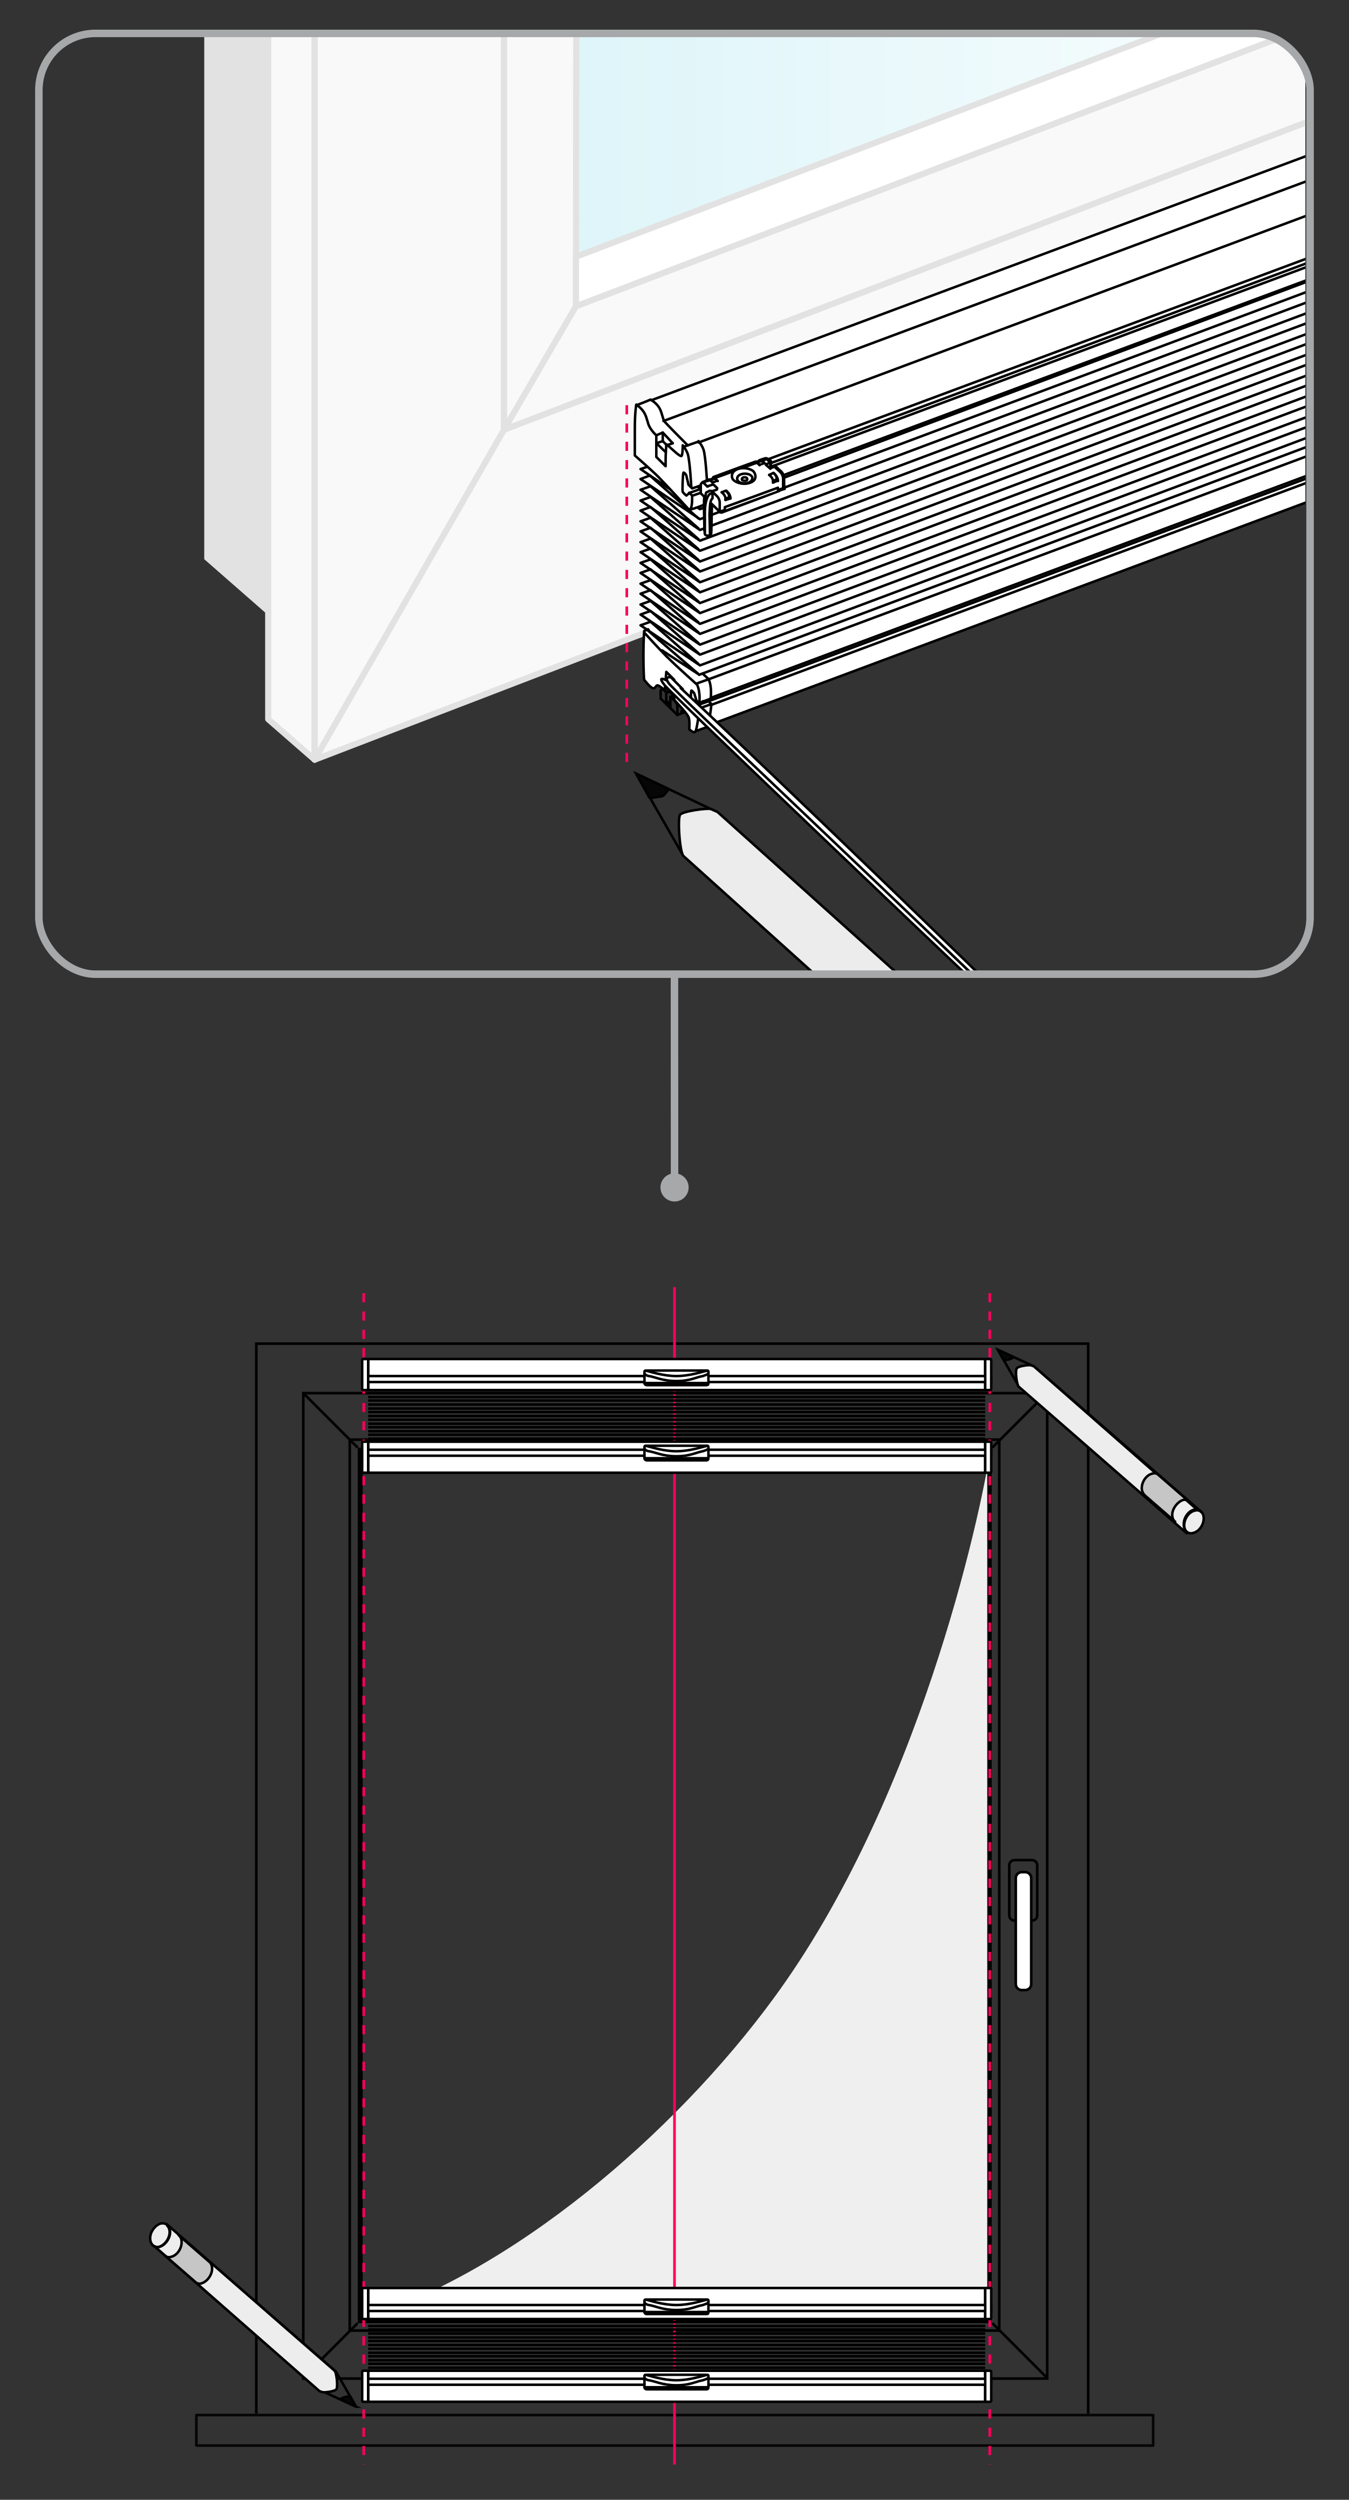 <?xml version="1.0" encoding="UTF-8"?>
<svg id="Ebene_1" xmlns="http://www.w3.org/2000/svg" version="1.1" xmlns:xlink="http://www.w3.org/1999/xlink" viewBox="0 0 270 500">
  <rect x="0" y="0" width="270" height="500" fill="#333333" stroke="none"/>
  <!-- Generator: Adobe Illustrator 29.3.1, SVG Export Plug-In . SVG Version: 2.1.0 Build 151)  -->
  <defs>
    <style>
      .st0 {
        fill: #ececec;
      }

      .st0, .st1, .st2, .st3, .st4, .st5, .st6, .st7, .st8, .st9, .st10, .st11 {
        stroke: #000;
        stroke-width: .5px;
      }

      .st0, .st1, .st4, .st12, .st5, .st6, .st7, .st13, .st14, .st15, .st10, .st11 {
        stroke-linejoin: round;
      }

      .st0, .st1, .st4, .st12, .st5, .st7, .st13, .st14, .st15, .st10, .st11 {
        stroke-linecap: round;
      }

      .st1 {
        fill: #f2f2f2;
      }

      .st2, .st16, .st17, .st3, .st18, .st8, .st9, .st19 {
        stroke-miterlimit: 10;
      }

      .st2, .st16, .st20, .st18, .st6, .st13, .st14, .st19, .st10 {
        fill: none;
      }

      .st21 {
        clip-path: url(#clippath-6);
      }

      .st22 {
        clip-path: url(#clippath-7);
      }

      .st16 {
        stroke: #020203;
      }

      .st16, .st18, .st13, .st19 {
        stroke-width: .53px;
      }

      .st23 {
        clip-path: url(#clippath-4);
      }

      .st17 {
        stroke: #070707;
        stroke-width: .3px;
      }

      .st17, .st24 {
        fill: #020203;
      }

      .st25 {
        clip-path: url(#clippath-9);
      }

      .st3 {
        fill: #060606;
      }

      .st26, .st4, .st12, .st9 {
        fill: #fff;
      }

      .st12, .st15 {
        stroke: #e2e2e2;
        stroke-width: 1.22px;
      }

      .st18 {
        stroke-dasharray: 1.83 1.83 1.83;
      }

      .st18, .st19 {
        stroke: #ff005c;
      }

      .st5 {
        fill: #c6c6c6;
      }

      .st27 {
        fill: #e2e2e2;
      }

      .st7 {
        fill: #ededed;
      }

      .st28 {
        clip-path: url(#clippath-1);
      }

      .st13 {
        stroke: #060607;
      }

      .st29 {
        clip-path: url(#clippath-5);
      }

      .st30 {
        clip-path: url(#clippath-8);
      }

      .st8 {
        fill: #060707;
      }

      .st31 {
        fill: #a6a8a9;
      }

      .st32 {
        clip-path: url(#clippath-3);
      }

      .st14 {
        stroke: #a6a8a9;
        stroke-width: 1.5px;
      }

      .st15 {
        fill: #f9f9f9;
      }

      .st33 {
        fill: #efefef;
      }

      .st34 {
        display: none;
      }

      .st35 {
        fill: url(#Unbenannter_Verlauf);
      }

      .st36 {
        clip-path: url(#clippath-2);
      }

      .st37 {
        clip-path: url(#clippath);
      }
    </style>
    <clipPath id="clippath">
      <rect class="st20" x="7.79" y="6.69" width="254.43" height="188.17" rx="11.34" ry="11.34" transform="translate(270 201.54) rotate(-180)"/>
    </clipPath>
    <clipPath id="clippath-1">
      <rect class="st20" x="39.52" y="-12.05" width="221.74" height="208.93"/>
    </clipPath>
    <clipPath id="clippath-2">
      <rect class="st20" x="40.88" y="-46.25" width="234" height="200.1"/>
    </clipPath>
    <linearGradient id="Unbenannter_Verlauf" data-name="Unbenannter Verlauf" x1="-22.28" y1="820.81" x2="154.72" y2="820.81" gradientTransform="translate(270 825.31) rotate(-180)" gradientUnits="userSpaceOnUse">
      <stop offset="0" stop-color="#fff"/>
      <stop offset="1" stop-color="#def5f9"/>
    </linearGradient>
    <clipPath id="clippath-3">
      <rect class="st20" x="40.88" y="-46.25" width="234" height="200.1"/>
    </clipPath>
    <clipPath id="clippath-4">
      <rect class="st20" x="40.88" y="-46.25" width="234" height="200.1"/>
    </clipPath>
    <clipPath id="clippath-5">
      <rect class="st20" x="40.88" y="-46.25" width="234" height="200.1"/>
    </clipPath>
    <clipPath id="clippath-6">
      <rect class="st20" x="40.88" y="-46.25" width="234" height="200.1"/>
    </clipPath>
    <clipPath id="clippath-7">
      <rect class="st20" x="40.88" y="-46.25" width="234" height="200.1"/>
    </clipPath>
    <clipPath id="clippath-8">
      <rect class="st20" x="40.88" y="-46.25" width="234" height="200.1"/>
    </clipPath>
    <clipPath id="clippath-9">
      <rect class="st20" x="32.93" y="34.25" width="234" height="200.1"/>
    </clipPath>
  </defs>
  <g id="Ebene_10">
    <g>
      <rect class="st13" x="39.3" y="483.05" width="191.5" height="6.1"/>
      <rect class="st16" x="60.7" y="278.65" width="148.9" height="197.1"/>
      <polyline class="st16" points="51.3 482.75 51.3 268.75 217.8 268.75 217.8 482.75"/>
      <rect class="st16" x="70" y="287.95" width="130" height="178.2"/>
      <line class="st16" x1="71.6" y1="289.55" x2="60.7" y2="278.65"/>
      <line class="st16" x1="198.6" y1="289.55" x2="209.5" y2="278.65"/>
      <line class="st16" x1="60.7" y1="475.55" x2="71.6" y2="464.65"/>
      <line class="st16" x1="209.5" y1="475.55" x2="198.6" y2="464.65"/>
      <g>
        <path class="st16" d="M207.6,383.05c0,.7-.5,1.1-1.1,1.1h-3.4c-.7,0-1.1-.5-1.1-1.1v-9.9c0-.7.5-1.1,1.1-1.1h3.4c.7,0,1.1.5,1.1,1.1v9.9Z"/>
        <g>
          <path class="st26" d="M206.4,396.85c0,.7-.6,1.2-1.2,1.2h-.7c-.7,0-1.2-.6-1.2-1.2v-21.2c0-.7.6-1.2,1.2-1.2h.7c.7,0,1.2.6,1.2,1.2v21.2Z"/>
          <path class="st16" d="M206.4,396.85c0,.7-.6,1.2-1.2,1.2h-.7c-.7,0-1.2-.6-1.2-1.2v-21.2c0-.7.6-1.2,1.2-1.2h.7c.7,0,1.2.6,1.2,1.2v21.2Z"/>
        </g>
      </g>
      <path class="st33" d="M154.8,399.75c-19.8,27-52.5,55.1-83.2,64.3v.7h126.9v-175.2h-.2c-2.1,14.1-14.6,70.9-43.5,110.2Z"/>
      <path class="st24" d="M197.6,290.45v173.3h-125v-173.3h125M198.6,289.55h-127v175.2h126.9v-175.2h.1Z"/>
    </g>
    <g class="st34">
      <g>
        <path d="M189.6,292.25l-.2,1.2h.7v-.1h-.6l.2-1h-.1v-.1h0ZM190.9,292.25l-.4.6-.2-.6h-.2l.3.7-.1.5h.1l.1-.5.5-.7h-.1ZM192.7,292.25l-.2,1.2h.8v-.1h-.6l.1-.4h.5v-.1h-.5l.1-.4h.6v-.1h-.8v-.1h0ZM193.6,292.25l-.2,1.2h.7v-.1h-.6l.2-1h-.1v-.1h0Z"/>
        <path d="M191.2,291.75l-.3,2.1h1.4l.3-2.1h-1.4ZM192.2,292.65h-.1c0-.2-.1-.3-.3-.4-.2,0-.3.1-.4.3,0,.1.1.3.2.3v-.2h0v-.1h.1c.2,0,.4.3.4.5s-.3.4-.5.4-.4-.3-.4-.5h.1c0,.2.1.3.3.4.2,0,.3-.1.4-.3,0-.1-.1-.3-.2-.3v.2h0v.1h-.1c-.2,0-.4-.3-.4-.5s.3-.4.5-.4c.3.1.5.3.4.5Z"/>
        <path d="M194.2,292.35h0q.07,0,0,0t0,0c.1,0,0,0,0,0h0ZM194.3,292.45h0s0-.1,0,0v-.1h-.2v.2h.2v-.1h0ZM194.3,292.45q0,.07,0,0h-.2v-.2h.2v.2h0M194.3,292.25h-.2v.2h.2s.1,0,0-.2c.1.1,0,.1,0,0"/>
      </g>
      <g>
        <rect class="st9" x="73.4" y="321.05" width="123.5" height="6.2"/>
        <rect class="st9" x="72.2" y="322.65" width="125.9" height="1.2"/>
        <path class="st9" d="M72.4,321.05h.8c.1,0,.2.1.2.2v5.8c0,.1-.1.2-.2.2h-.8c-.1,0-.2-.1-.2-.2v-5.8c0-.1.1-.2.2-.2Z"/>
        <path class="st9" d="M197.1,321.05h.8c.1,0,.2.1.2.2v5.8c0,.1-.1.2-.2.2h-.8c-.1,0-.2-.1-.2-.2v-5.8c0-.1.1-.2.2-.2Z"/>
      </g>
      <g>
        <rect class="st9" x="73.4" y="290.15" width="123.5" height="6.2"/>
        <rect class="st9" x="72.2" y="293.55" width="125.9" height="1.2"/>
        <path class="st9" d="M72.4,296.35h.8c.1,0,.2-.1.2-.2v-5.8c0-.1-.1-.2-.2-.2h-.8c-.1,0-.2.1-.2.2v5.8c0,.1.1.2.2.2Z"/>
        <path class="st9" d="M197.1,296.35h.8c.1,0,.2-.1.2-.2v-5.8c0-.1-.1-.2-.2-.2h-.8c-.1,0-.2.1-.2.2v5.8c0,.1.1.2.2.2Z"/>
      </g>
      <g>
        <line class="st2" x1="73.4" y1="296.95" x2="196.9" y2="296.95"/>
        <line class="st2" x1="73.4" y1="297.75" x2="196.9" y2="297.75"/>
        <line class="st2" x1="73.4" y1="298.45" x2="196.9" y2="298.45"/>
        <line class="st2" x1="73.4" y1="299.25" x2="196.9" y2="299.25"/>
        <line class="st2" x1="73.4" y1="299.95" x2="196.9" y2="299.95"/>
        <line class="st2" x1="73.4" y1="300.75" x2="196.9" y2="300.75"/>
        <line class="st2" x1="73.4" y1="301.55" x2="196.9" y2="301.55"/>
        <line class="st2" x1="73.4" y1="302.25" x2="196.9" y2="302.25"/>
        <line class="st2" x1="73.4" y1="303.05" x2="196.9" y2="303.05"/>
        <line class="st2" x1="73.4" y1="303.75" x2="196.9" y2="303.75"/>
        <line class="st2" x1="73.4" y1="304.55" x2="196.9" y2="304.55"/>
        <line class="st2" x1="73.4" y1="305.25" x2="196.9" y2="305.25"/>
        <line class="st2" x1="73.4" y1="306.05" x2="196.9" y2="306.05"/>
        <line class="st2" x1="73.4" y1="306.85" x2="196.9" y2="306.85"/>
        <line class="st2" x1="73.4" y1="307.55" x2="196.9" y2="307.55"/>
        <line class="st2" x1="73.4" y1="308.35" x2="196.9" y2="308.35"/>
        <line class="st2" x1="73.4" y1="309.05" x2="196.9" y2="309.05"/>
        <line class="st2" x1="73.4" y1="309.85" x2="196.9" y2="309.85"/>
        <line class="st2" x1="73.4" y1="310.55" x2="196.9" y2="310.55"/>
        <line class="st2" x1="73.4" y1="311.35" x2="196.9" y2="311.35"/>
        <line class="st2" x1="73.4" y1="312.15" x2="196.9" y2="312.15"/>
        <line class="st2" x1="73.4" y1="312.85" x2="196.9" y2="312.85"/>
        <line class="st2" x1="73.4" y1="313.65" x2="196.9" y2="313.65"/>
        <line class="st2" x1="73.4" y1="314.35" x2="196.9" y2="314.35"/>
        <line class="st2" x1="73.4" y1="315.15" x2="196.9" y2="315.15"/>
        <line class="st2" x1="73.4" y1="315.85" x2="196.9" y2="315.85"/>
        <line class="st2" x1="73.4" y1="316.65" x2="196.9" y2="316.65"/>
        <line class="st2" x1="73.4" y1="317.45" x2="196.9" y2="317.45"/>
        <line class="st2" x1="73.4" y1="318.15" x2="196.9" y2="318.15"/>
        <line class="st2" x1="73.4" y1="318.95" x2="196.9" y2="318.95"/>
        <line class="st2" x1="73.4" y1="319.65" x2="196.9" y2="319.65"/>
        <line class="st2" x1="73.4" y1="320.45" x2="196.9" y2="320.45"/>
      </g>
      <g>
        <path class="st9" d="M141,295.35h-11.8c-.3,0-.5-.2-.5-.5v-1.9c0-.3.2-.5.5-.5h11.8c.3,0,.5.2.5.5v1.9c0,.3-.2.5-.5.5Z"/>
        <g>
          <path class="st9" d="M141.5,292.95c0,.3-.9.5-1.1.6-1.3.2-2.5,1-5.3,1s-4.2-.8-5.5-1c-.3,0-.9-.3-.9-.6v-.3c0-.1.1-.2.2-.2.9.2,3.5,1.1,6.2,1.1s5.3-.9,6.2-1.1c.1,0,.2.1.2.2v.3h0Z"/>
          <path class="st9" d="M141.2,295.35h-12.1c-.2,0-.4-.2-.4-.4h12.8c0,.2-.1.4-.3.4Z"/>
        </g>
      </g>
      <g>
        <path class="st9" d="M141,324.75h-11.8c-.3,0-.5-.2-.5-.5v-1.9c0-.3.2-.5.5-.5h11.8c.3,0,.5.2.5.5v1.9c0,.2-.2.5-.5.5Z"/>
        <g>
          <path class="st9" d="M141.5,322.35c0,.3-.9.5-1.1.6-1.3.2-2.5,1-5.3,1s-4.2-.8-5.5-1c-.3,0-.9-.3-.9-.6v-.3c0-.1.1-.2.2-.2.9.2,3.5,1.1,6.2,1.1s5.3-.9,6.2-1.1c.1,0,.2.1.2.2v.3h0Z"/>
          <path class="st9" d="M141.2,324.75h-12.1c-.2,0-.4-.2-.4-.4h12.8c0,.2-.1.4-.3.4Z"/>
        </g>
      </g>
    </g>
    <line class="st18" x1="198.1" y1="258.65" x2="198.1" y2="492.95"/>
    <line class="st18" x1="72.8" y1="258.65" x2="72.8" y2="492.95"/>
    <line class="st19" x1="135" y1="257.45" x2="135" y2="492.95"/>
  </g>
  <g>
    <g class="st34">
      <polygon class="st17" points="201.4 456.85 198.7 455.25 201.4 453.75 201.4 456.85"/>
    </g>
    <g class="st34">
      <polygon class="st17" points="437 456.85 439.7 455.25 437 453.75 437 456.85"/>
    </g>
  </g>
  <g>
    <polyline class="st6" points="237.62 306.48 203.72 276.98 199.72 269.98 206.92 273.28 240.42 302.38"/>
    <path class="st7" d="M206.92,273.28l-.6-.2h0c-.3-.1-2.4.1-2.8.6-.4.6,0,3.4.4,3.7h0l33.6,29.3,2.8-4.1-33.4-29.3h0Z"/>
    <path class="st7" d="M240.92,303.68c0,1.3-.9,2.6-2,2.9-1.1.4-2-.4-2-1.7s.9-2.6,2-2.9,2,.5,2,1.7Z"/>
    <path class="st2" d="M237.62,306.48c-.4-.3-.6-.8-.6-1.4,0-1.3.9-2.6,2-2.9.6-.2,1.2-.1,1.5.4"/>
    <path class="st5" d="M229.12,299.08c-.3-.3-.6-.8-.6-1.4,0-1.3.9-2.6,2-2.9.6-.2,1-.1,1.3.2l6.1,5.3c-.4-.3-.8-.4-1.3-.2-1,.4-2,1.7-2,2.9,0,.6.2,1.1.6,1.4l-6.1-5.3Z"/>
    <path class="st8" d="M200.92,272.08s.6-.1,1.1-.2c.1,0,.9-.4.9-.4l-3.2-1.5,1.2,2.1Z"/>
  </g>
  <g>
    <polyline class="st6" points="30.55 448.97 64.05 478.07 71.25 481.37 67.25 474.37 33.35 444.87"/>
    <path class="st7" d="M30.55,448.97l2.8-4.1,33.6,29.3h0c.4.3.7,3.1.4,3.7-.4.5-2.5.7-2.8.6h0l-.6-.2-33.4-29.3Z"/>
    <path class="st7" d="M32.05,449.37c1.1-.4,2-1.7,2-2.9,0-1.3-.9-2-2-1.7-1.1.4-2,1.7-2,2.9,0,1.3.9,2,2,1.7Z"/>
    <path class="st2" d="M30.45,448.97c.4.4.9.6,1.5.4,1.1-.4,2-1.7,2-2.9,0-.6-.2-1.1-.6-1.4"/>
    <path class="st5" d="M35.75,447.07c.4.3.6.8.6,1.4,0,1.3-.9,2.6-2,2.9-.6.2-1,.1-1.3-.2l6.1,5.3c.3.3.8.4,1.3.2,1.1-.4,2-1.7,2-2.9,0-.6-.2-1.1-.6-1.4l-6.1-5.3Z"/>
    <path class="st8" d="M71.25,481.37l-3.2-1.5s.8-.4.9-.4c.6-.1,1.1-.2,1.1-.2,0,0,1.2,2.1,1.2,2.1Z"/>
  </g>
  <g>
    <path d="M189.89,459.74l-.2,1.2h.7v-.1h-.6l.2-1h-.1v-.1h0ZM191.19,459.74l-.4.6-.2-.6h-.2l.3.7-.1.5h.1l.1-.5.5-.7h-.1ZM192.99,459.74l-.2,1.2h.8v-.1h-.6l.1-.4h.5v-.1h-.5l.1-.4h.6v-.1h-.8v-.1h0ZM193.89,459.74l-.2,1.2h.7v-.1h-.6l.2-1h-.1v-.1h0Z"/>
    <path d="M191.49,459.34l-.3,2.1h1.4l.3-2.1h-1.4ZM192.49,460.14h-.1c0-.2-.1-.3-.3-.4-.2,0-.3.1-.4.3,0,.1.1.3.2.3v-.2h0v-.1h.1c.2,0,.4.3.4.5s-.3.4-.5.4-.4-.3-.4-.5h.1c0,.2.1.3.3.4.2,0,.3-.1.4-.3,0-.1-.1-.3-.2-.3v.2h0v.1h-.1c-.2,0-.4-.3-.4-.5s.3-.4.5-.4c.3.1.5.3.4.5Z"/>
    <path d="M194.49,459.84h0q.07,0,0,0t0,0c.1.1,0,.1,0,0h0ZM194.59,459.94h0v-.1h-.2v.2h.2v-.1h0ZM194.59,459.94q0,.07,0,0h-.2v-.2h.2v.2h0M194.59,459.84q0-.07,0,0h-.2v.2h.2c0-.1.1-.1,0-.2.1,0,0,0,0,0"/>
    <g>
      <rect class="st9" x="73.69" y="474.19" width="123.5" height="6.2"/>
      <rect class="st9" x="72.49" y="475.79" width="125.9" height="1.2"/>
      <path class="st9" d="M72.69,474.19h.8c.1,0,.2.1.2.2v5.8c0,.1-.1.2-.2.2h-.8c-.1,0-.2-.1-.2-.2v-5.8c0-.1.1-.2.2-.2Z"/>
      <path class="st9" d="M197.39,474.19h.8c.1,0,.2.1.2.2v5.8c0,.1-.1.2-.2.2h-.8c-.1,0-.2-.1-.2-.2v-5.8c0-.1.1-.2.2-.2Z"/>
    </g>
    <rect class="st9" x="73.69" y="457.64" width="123.5" height="6.2"/>
    <rect class="st9" x="72.49" y="461.04" width="125.9" height="1.2"/>
    <path class="st9" d="M72.69,463.84h.8c.1,0,.2-.1.2-.2v-5.8c0-.1-.1-.2-.2-.2h-.8c-.1,0-.2.1-.2.2v5.8c0,.1.1.2.2.2Z"/>
    <path class="st9" d="M197.39,463.84h.8c.1,0,.2-.1.2-.2v-5.8c0-.1-.1-.2-.2-.2h-.8c-.1,0-.2.1-.2.2v5.8c0,.1.1.2.2.2Z"/>
    <line class="st2" x1="73.69" y1="464.44" x2="197.19" y2="464.44"/>
    <line class="st2" x1="73.69" y1="465.24" x2="197.19" y2="465.24"/>
    <line class="st2" x1="73.69" y1="465.94" x2="197.19" y2="465.94"/>
    <line class="st2" x1="73.69" y1="466.74" x2="197.19" y2="466.74"/>
    <line class="st2" x1="73.69" y1="467.54" x2="197.19" y2="467.54"/>
    <line class="st2" x1="73.69" y1="468.24" x2="197.19" y2="468.24"/>
    <line class="st2" x1="73.69" y1="469.04" x2="197.19" y2="469.04"/>
    <line class="st2" x1="73.69" y1="469.79" x2="197.19" y2="469.79"/>
    <line class="st2" x1="73.69" y1="470.59" x2="197.19" y2="470.59"/>
    <line class="st2" x1="73.69" y1="471.29" x2="197.19" y2="471.29"/>
    <line class="st2" x1="73.69" y1="472.09" x2="197.19" y2="472.09"/>
    <line class="st2" x1="73.69" y1="472.79" x2="197.19" y2="472.79"/>
    <line class="st2" x1="73.69" y1="473.59" x2="197.19" y2="473.59"/>
    <path class="st9" d="M141.29,462.84h-11.8c-.3,0-.5-.2-.5-.5v-1.9c0-.3.2-.5.5-.5h11.8c.3,0,.5.2.5.5v1.9c0,.3-.2.5-.5.5Z"/>
    <g>
      <path class="st9" d="M141.79,460.44c0,.3-.9.5-1.1.6-1.3.2-2.5,1-5.3,1s-4.2-.8-5.5-1c-.3,0-.9-.3-.9-.6v-.3c0-.1.1-.2.2-.2.9.2,3.5,1.1,6.2,1.1s5.3-.9,6.2-1.1c.1,0,.2.1.2.2v.3h0Z"/>
      <path class="st9" d="M141.49,462.84h-12.1c-.2,0-.4-.2-.4-.4h12.8c0,.3-.1.4-.3.4Z"/>
    </g>
    <g>
      <path class="st9" d="M141.29,477.89h-11.8c-.3,0-.5-.2-.5-.5v-1.9c0-.3.2-.5.5-.5h11.8c.3,0,.5.2.5.5v1.9c0,.3-.2.5-.5.5Z"/>
      <g>
        <path class="st9" d="M141.79,475.49c0,.3-.9.5-1.1.6-1.3.2-2.5,1-5.3,1s-4.2-.8-5.5-1c-.3,0-.9-.3-.9-.6v-.3c0-.1.1-.2.2-.2.9.2,3.5,1.1,6.2,1.1s5.3-.9,6.2-1.1c.1,0,.2.1.2.2v.3h0Z"/>
        <path class="st9" d="M141.49,477.89h-12.1c-.2,0-.4-.2-.4-.4h12.8c0,.2-.1.4-.3.4Z"/>
      </g>
    </g>
  </g>
  <g>
    <path d="M189.89,273.93l-.2,1.2h.7v-.1h-.6l.2-1h-.1v-.1h0ZM191.19,273.93l-.4.6-.2-.6h-.2l.3.7-.1.5h.1l.1-.5.5-.7h-.1ZM192.99,273.93l-.2,1.2h.8v-.1h-.6l.1-.4h.5v-.1h-.5l.1-.4h.6v-.1h-.8v-.1h0ZM193.89,273.93l-.2,1.2h.7v-.1h-.6l.2-1h-.1v-.1h0Z"/>
    <path d="M191.49,273.53l-.3,2.1h1.4l.3-2.1h-1.4ZM192.49,274.33h-.1c0-.2-.1-.3-.3-.4-.2,0-.3.1-.4.3,0,.1.1.3.2.3v-.2h0v-.1h.1c.2,0,.4.3.4.5s-.3.4-.5.4-.4-.3-.4-.5h.1c0,.2.1.3.3.4.2,0,.3-.1.4-.3,0-.1-.1-.3-.2-.3v.2h0v.1h-.1c-.2,0-.4-.3-.4-.5s.3-.4.5-.4c.3.1.5.3.4.5Z"/>
    <path d="M194.49,274.03h0q.07,0,0,0t0,0c.1.1,0,.1,0,0h0ZM194.59,274.13h0v-.1h-.2v.2h.2v-.1h0ZM194.59,274.13q0,.07,0,0h-.2v-.2h.2v.2h0M194.59,274.03q0-.07,0,0h-.2v.2h.2c0-.1.1-.1,0-.2.1,0,0,0,0,0"/>
    <g>
      <rect class="st9" x="73.69" y="288.37" width="123.5" height="6.2"/>
      <rect class="st9" x="72.49" y="289.97" width="125.9" height="1.2"/>
      <path class="st9" d="M72.69,288.37h.8c.1,0,.2.1.2.2v5.8c0,.1-.1.2-.2.2h-.8c-.1,0-.2-.1-.2-.2v-5.8c0-.1.1-.2.2-.2Z"/>
      <path class="st9" d="M197.39,288.37h.8c.1,0,.2.1.2.2v5.8c0,.1-.1.2-.2.2h-.8c-.1,0-.2-.1-.2-.2v-5.8c0-.1.1-.2.2-.2Z"/>
    </g>
    <rect class="st9" x="73.69" y="271.83" width="123.5" height="6.2"/>
    <rect class="st9" x="72.49" y="275.23" width="125.9" height="1.2"/>
    <path class="st9" d="M72.69,278.03h.8c.1,0,.2-.1.2-.2v-5.8c0-.1-.1-.2-.2-.2h-.8c-.1,0-.2.1-.2.2v5.8c0,.1.1.2.2.2Z"/>
    <path class="st9" d="M197.39,278.03h.8c.1,0,.2-.1.2-.2v-5.8c0-.1-.1-.2-.2-.2h-.8c-.1,0-.2.1-.2.2v5.8c0,.1.1.2.2.2Z"/>
    <line class="st2" x1="73.69" y1="278.63" x2="197.19" y2="278.63"/>
    <line class="st2" x1="73.69" y1="279.43" x2="197.19" y2="279.43"/>
    <line class="st2" x1="73.69" y1="280.13" x2="197.19" y2="280.13"/>
    <line class="st2" x1="73.69" y1="280.93" x2="197.19" y2="280.93"/>
    <line class="st2" x1="73.69" y1="281.73" x2="197.19" y2="281.73"/>
    <line class="st2" x1="73.69" y1="282.43" x2="197.19" y2="282.43"/>
    <line class="st2" x1="73.69" y1="283.23" x2="197.19" y2="283.23"/>
    <line class="st2" x1="73.69" y1="283.97" x2="197.19" y2="283.97"/>
    <line class="st2" x1="73.69" y1="284.77" x2="197.19" y2="284.77"/>
    <line class="st2" x1="73.69" y1="285.47" x2="197.19" y2="285.47"/>
    <line class="st2" x1="73.69" y1="286.27" x2="197.19" y2="286.27"/>
    <line class="st2" x1="73.69" y1="286.97" x2="197.19" y2="286.97"/>
    <line class="st2" x1="73.69" y1="287.77" x2="197.19" y2="287.77"/>
    <path class="st9" d="M141.29,277.03h-11.8c-.3,0-.5-.2-.5-.5v-1.9c0-.3.2-.5.5-.5h11.8c.3,0,.5.2.5.5v1.9c0,.3-.2.5-.5.5Z"/>
    <g>
      <path class="st9" d="M141.79,274.63c0,.3-.9.5-1.1.6-1.3.2-2.5,1-5.3,1s-4.2-.8-5.5-1c-.3,0-.9-.3-.9-.6v-.3c0-.1.1-.2.2-.2.9.2,3.5,1.1,6.2,1.1s5.3-.9,6.2-1.1c.1,0,.2.1.2.2v.3h0Z"/>
      <path class="st9" d="M141.49,277.03h-12.1c-.2,0-.4-.2-.4-.4h12.8c0,.3-.1.4-.3.4Z"/>
    </g>
    <g>
      <path class="st9" d="M141.29,292.07h-11.8c-.3,0-.5-.2-.5-.5v-1.9c0-.3.2-.5.5-.5h11.8c.3,0,.5.2.5.5v1.9c0,.3-.2.5-.5.5Z"/>
      <g>
        <path class="st9" d="M141.79,289.67c0,.3-.9.5-1.1.6-1.3.2-2.5,1-5.3,1s-4.2-.8-5.5-1c-.3,0-.9-.3-.9-.6v-.3c0-.1.1-.2.2-.2.9.2,3.5,1.1,6.2,1.1s5.3-.9,6.2-1.1c.1,0,.2.1.2.2v.3h0Z"/>
        <path class="st9" d="M141.49,292.07h-12.1c-.2,0-.4-.2-.4-.4h12.8c0,.2-.1.4-.3.4Z"/>
      </g>
    </g>
  </g>
  <g>
    <g class="st37">
      <g class="st28">
        <g>
          <g>
            <g>
              <g class="st36">
                <polygon class="st35" points="292.28 -6.25 115.28 61.25 115.38 -52.25 292.28 -52.25 292.28 -6.25"/>
              </g>
              <g class="st32">
                <polygon class="st15" points="292.28 63.85 62.98 151.95 62.98 -52.15 100.88 -52.25 100.88 85.95 292.28 12.65 292.28 63.85"/>
              </g>
              <g class="st23">
                <polygon class="st15" points="53.68 143.85 62.98 151.95 62.98 -52.35 53.68 -52.35 53.68 143.85"/>
              </g>
              <g class="st29">
                <polygon class="st27" points="40.88 -52.35 40.88 111.85 53.68 123.05 53.68 -52.35 40.88 -52.35"/>
              </g>
              <g class="st21">
                <polygon class="st15" points="100.88 85.95 62.98 151.95 62.98 -52.15 100.88 -52.25 100.88 85.95"/>
              </g>
              <g class="st22">
                <polyline class="st15" points="100.88 85.95 115.28 61.25 292.28 -6.25 292.28 12.65 100.88 85.95 100.88 -52.25 115.38 -52.25 115.28 61.25"/>
              </g>
              <g class="st30">
                <polygon class="st12" points="292.28 -6.25 115.28 61.25 115.28 51.35 292.28 -16.05 292.28 -6.25"/>
              </g>
            </g>
            <g>
              <g>
                <path class="st10" d="M145.15,135.09l1.06,1c.29.29.47.7.47,1.12v1.64"/>
                <path class="st4" d="M143.5,133.8c.12-.06.35-.06.47.12l.47.41"/>
                <path class="st1" d="M145.15,135.09l-.7.29s-.12.06-.18-.06l-.65-.65c0-.06.06-.12.06-.12l.7-.29v1.06"/>
                <path class="st10" d="M134.17,139.38l.82-.29c.12-.06.12-.18.06-.24l-.53-.53c-.06-.06-.24-.12-.29-.06l-.82.29"/>
                <line class="st10" x1="135.05" y1="137.56" x2="134.23" y2="137.85"/>
                <line class="st10" x1="146.68" y1="138.85" x2="135.52" y2="143.02"/>
                <polyline class="st10" points="136.4 142.66 136.4 142.25 145.8 138.79 145.8 139.2"/>
                <line class="st10" x1="134.17" y1="140.96" x2="133.35" y2="140.14"/>
                <path class="st10" d="M133.52,137.5c.12-.06.29-.06.47.12l.24.24"/>
                <g>
                  <line class="st10" x1="137.34" y1="140.67" x2="136.52" y2="140.96"/>
                  <line class="st10" x1="136.64" y1="139.32" x2="135.81" y2="139.61"/>
                  <path class="st10" d="M136.52,140.79l.65-.24s.06-.35-.06-.65c-.18-.24-.47-.53-.47-.53l-.76.29"/>
                  <path class="st4" d="M135.81,139.61l.24.24c.29.29.47.7.47,1.12"/>
                  <path class="st10" d="M136.64,139.32l.24.24c.29.29.47.7.47,1.12"/>
                </g>
                <g>
                  <line class="st10" x1="145.74" y1="137.5" x2="144.91" y2="137.85"/>
                  <line class="st10" x1="145.03" y1="136.21" x2="144.21" y2="136.5"/>
                  <path class="st10" d="M144.91,137.61l.65-.24s.06-.35-.06-.65c-.12-.29-.47-.53-.47-.53l-.76.29"/>
                  <path class="st4" d="M144.21,136.5l.24.24c.29.29.47.7.47,1.12"/>
                  <path class="st10" d="M145.03,136.21l.24.24c.29.29.47.7.47,1.12"/>
                </g>
                <line class="st10" x1="133.52" y1="137.5" x2="132.41" y2="137.91"/>
                <line class="st10" x1="141.8" y1="134.44" x2="134.41" y2="137.15"/>
                <line class="st10" x1="143.56" y1="133.8" x2="142.62" y2="134.09"/>
                <path class="st10" d="M134.99,137.56s-.18-.18-.29-.24-.35-.06-.47,0c-.18.12-.47.24-.47.24"/>
                <path class="st10" d="M134.23,137.32c.12-.18.35-.18.59,0l.24.24"/>
                <line class="st10" x1="143.33" y1="134.44" x2="142.51" y2="134.74"/>
                <path class="st4" d="M141.8,134.44c.12-.06.29-.06.47.12l.24.24"/>
                <path class="st10" d="M143.27,134.44s-.18-.18-.29-.24c-.06-.06-.35-.06-.47,0-.18.12-.47.24-.47.24"/>
                <path class="st10" d="M142.51,134.21c.12-.18.35-.18.59,0l.24.24"/>
                <path class="st1" d="M140.86,137.91c-1.12.41-2.47.12-2.94-.41-.47-.47-.47-1.41.65-1.88,1.12-.41,2.41-.12,2.88.35.53.53.53,1.53-.59,1.94Z"/>
                <path class="st1" d="M140.63,137.85c-.7.29-1.58.06-1.88-.24s-.29-.94.41-1.17c.7-.29,1.58-.06,1.88.24.29.23.29.88-.41,1.17Z"/>
                <path class="st11" d="M140.22,137.56c-.24.12-.59,0-.7-.12-.12-.12-.12-.35.18-.41s.59,0,.65.06.12.35-.12.47h0Z"/>
                <line class="st10" x1="133.35" y1="140.84" x2="133.35" y2="138.55"/>
                <line class="st10" x1="134.17" y1="141.67" x2="134.17" y2="139.38"/>
                <path class="st10" d="M134.17,139.38l.94.88c.29.29.47.7.47,1.12v1.64l-3.35-3.29v-1.53c0-.29.35-.41.65-.18l.53.53"/>
              </g>
              <g>
                <path class="st26" d="M467.04,23.83l-325.36,121.3-2.58,1.29-1.15-.57-.14-2.44-2.87-3.58v-.57l-1.91-1.67-.08.47-1.37-1.03-.73.69-1.93-1.77.02-9.65L459.59,2.76s7.18,8.1,10.42,10.4c0,0,.71.16.62,3.94l-.81.3.81.85-.86,4.59-2.73,1h0Z"/>
                <g>
                  <path class="st10" d="M141.82,140.26l.57.57s-.43,4.3-.86,4.59"/>
                  <path class="st10" d="M140.67,140.26v.29"/>
                  <path class="st10" d="M128.92,126.21l2.29-1s4.01,4.3,5.16,5.59c1.29,1.29,5.45,5.02,5.45,5.02.72,1.58.43,3.73.43,3.73"/>
                </g>
                <g>
                  <path class="st10" d="M470.05,17.67c.29.29.43.43.57.57,0,0-.43,4.3-.86,4.59l-2.44.86"/>
                  <path class="st10" d="M457.29,3.77l2.29-1s4.01,4.3,5.16,5.59c1.29,1.29,5.45,5.02,5.45,5.02.72,1.58.43,3.73.43,3.73l-2.44,1"/>
                </g>
                <g>
                  <path class="st10" d="M467.33,18.96c.29.29.29.43.57.57,0,0-.43,4.01-.86,4.3"/>
                  <path class="st10" d="M466.75,18.67v.29s0,.14.14.14"/>
                  <path class="st10" d="M457.01,3.91s3.73,4.16,5.02,5.3c1.29,1.29,5.45,5.02,5.45,5.02.72,1.58.43,4.01.43,4.01"/>
                </g>
                <line class="st10" x1="457.01" y1="3.91" x2="131.21" y2="125.35"/>
                <line class="st10" x1="467.47" y1="14.52" x2="141.96" y2="135.82"/>
                <line class="st10" x1="468.04" y1="18.24" x2="142.39" y2="139.54"/>
                <line class="st10" x1="467.04" y1="23.83" x2="141.68" y2="145.13"/>
                <line class="st10" x1="467.76" y1="19.68" x2="142.39" y2="140.98"/>
                <line class="st10" x1="469.91" y1="18.1" x2="141.82" y2="140.26"/>
                <line class="st10" x1="141.96" y1="135.82" x2="139.53" y2="136.68"/>
                <line class="st10" x1="141.53" y1="145.42" x2="139.1" y2="146.28"/>
                <line class="st10" x1="142.39" y1="140.83" x2="139.96" y2="141.69"/>
                <line class="st10" x1="141.82" y1="140.26" x2="139.38" y2="141.12"/>
                <line class="st10" x1="142.39" y1="139.69" x2="140.1" y2="140.55"/>
                <g>
                  <path class="st4" d="M134.94,139.83v-3.87l-1.58-1.58c-.14,1.43-.14,2.15-.29,3.58h-.14c-.57-.43-1-.86-1.29-.86-.29-.14-.43.57-.86.57-.57,0-1.86-1.72-1.86-1.72,0,0-.14-1.58-.14-4.87,0-3.01.14-4.59.14-4.59,0,0,3.87,4.3,5.16,5.45,1.29,1.29,5.45,5.02,5.45,5.02.72,1.58.43,3.73.43,3.73l-.57-.57c-.14-.57-.29-.86-.43-1.43,0,0-.43-.57-.57-.57s-.14,3.3-.14,3.44c.29.43.57.57.57.57.14-.29.29-.43.57-.86l.57.57s-.43,4.3-.86,4.59c-.43.14-1.15-.57-1.15-.57,0,0,.14-1.86-.14-2.44-.43-.86-1.58-2.01-2.72-3.3l-.14-.29h-.01Z"/>
                  <path class="st6" d="M133.22,136.39c.72.72,1,1,1.72,1.86"/>
                  <path class="st4" d="M133.08,137.39l1.86,1.86"/>
                </g>
                <line class="st10" x1="470.62" y1="18.39" x2="467.76" y2="19.39"/>
              </g>
              <path class="st26" d="M469.22-23.8c-.19-.19-.38-.38-.57-.57l-.86.29c-.14-.14-.29-.14-.43-.43v-.43l1.72-.72s-.29-5.16-.72-6.31c-.29-.86-1-1.72-1-1.72l-2.15.72h0c-.29-.29-.72-.57-1.15-1l-2.29-2.29c-.57-.57-1-1.15-1.29-1.72s-.43-1.58-.86-2.44c-.57-1.15-1.86-1.86-1.86-1.86,0,0-1.72.57-3.15,1.15,0,0-1.29.57-2.87,1.15h0L130.53,79.72v.29c-.14-.14-.29-.29-.29-.29,0,0-1.29.57-2.87,1.15,0,0-.29,1.43-.29,4.87v5.3s2.44,2.15,4.01,3.58h-.14l-1.58-1.43-1.29.43,1.86,1.29-1.86.72,2.01,1.43-2.01.72,2.01,1.43-2.01.72,2.01,1.43-2.01.72,2.01,1.29h0l-2.01.72,2.01,1.29h0l-2.01.72,2.01,1.29h0l-1.72,1.15,2.01,1.29h0l-2.01.72,2.01,1.29h0l-2.01.72,2.01,1.29h0l-2.01.72,2.01,1.29h0l-2.01.72,2.01,1.29h0l-2.01.72,2.01,1.29h0l-2.01.72,2.01,1.29h0l-2.01.72,2.01,1.29h0l-2.01.72,1.43,1,2.87,3.01.43,1.29,7.02,4.73L465.64,12.61l1.58-.57-2.29-1,1-.43,1.58-.57-2.72-1.15h0l1.15-.43,1.58-.57-2.72-1.15,1.15-.43,1.58-.57-2.72-1.15h0l1.15-.43,1.58-.57-2.72-1.15,1.15-.43,1.58-.57-2.72-1.15,1.15-.43,1.58-.57-2.72-1.15h0l1.15-.43,1.58-.57-2.72-1.15,1.15-.43,1.58-.57-2.72-1.15h0l1.15-.43,1.58-.57-2.72-1.15h0l1.15-.43,1.58-.57-2.72-1.15h0l1.15-.43,1.58-.57-2.72-1.15,1.15-.43,1.58-.57-2.72-1.15h0l1.15-.43,1.58-.57-2.72-1.15h0l1.15-.43,1.58-.57-2.58-1h-.16.14l1-.29,1.58-.57-2.58-1h0c.43-.14.57-.29.57-.29.14,0,.14-.14.29-.14h0c1.58-.57,2.87-1,2.87-1,.72,1.14.57-1.58.57-1.58l-.12-.02ZM464.64,7.45,464.64,3.29"/>
              <line class="st10" x1="452.42" y1="-39.95" x2="130.35" y2="80.06"/>
              <line class="st10" x1="457.15" y1="-36.66" x2="132.79" y2="84.21"/>
              <line class="st10" x1="464.03" y1="-32.36" x2="139.81" y2="88.51"/>
              <line class="st10" x1="465.75" y1="-24.33" x2="141.53" y2="96.4"/>
              <line class="st10" x1="465.89" y1="-22.75" x2="141.53" y2="98.12"/>
              <line class="st10" x1="465.32" y1="-23.32" x2="141.1" y2="97.54"/>
              <line class="st10" x1="463.02" y1="-19.02" x2="141.25" y2="100.84"/>
              <g>
                <path class="st10" d="M137.66,89.09c-.29-.29-4.44-4.44-4.73-4.87-.29-.57-.43-1.58-.86-2.44-.57-1.15-1.86-1.86-1.86-1.86,0,0-1.29.57-2.87,1.15"/>
                <path class="st10" d="M141.53,96.68s-.29-5.45-.72-6.74c-.29-.86-1-1.72-1-1.72"/>
                <path class="st10" d="M140.1,97.83c-.14-.14-.29-.29-.29-.43v-.14"/>
                <path class="st10" d="M137.95,101.99c1.58-.43,2.87-1,2.87-1,.72-.14.57-3.01.57-3.01-.19-.19-.38-.38-.57-.57"/>
              </g>
              <g>
                <path class="st10" d="M462.02-31.64c-.29-.29-.86-.72-1.15-1l-2.29-2.29c-.57-.57-1-1.15-1.29-1.72s-.43-1.58-.86-2.44c-.57-1.15-1.86-1.86-1.86-1.86,0,0-1.29.57-2.87,1.15"/>
                <path class="st10" d="M465.75-24.33s-.29-5.16-.72-6.45c-.29-.86-1-1.72-1-1.72l3.15-1.15"/>
                <path class="st10" d="M464.46-22.89c-.14-.14-.29-.29-.29-.43v-.29"/>
                <path class="st10" d="M462.45-18.88c1.58-.57,2.87-1,2.87-1,.72-.14.72-2.87.72-2.87-.19-.19-.38-.38-.57-.57"/>
              </g>
              <g>
                <path class="st10" d="M465.03-32.79c-.29-.29-.72-.57-1.15-1l-2.29-2.29c-.57-.57-1-1.15-1.29-1.72s-.43-1.58-.86-2.44c-.57-1.15-1.86-1.86-1.86-1.86,0,0-1.72.57-3.15,1.15"/>
                <path class="st10" d="M467.18-33.64s.72.86,1,1.72c.43,1.29.72,6.31.72,6.31l-3.15,1.15"/>
                <path class="st10" d="M467.61-24.19c-.14-.14-.29-.14-.43-.43v-.43"/>
                <path class="st10" d="M465.46-20.03c1.58-.57,2.87-1,2.87-1,.72-.14.72-2.87.72-2.87-.19-.19-.38-.38-.57-.57l-3.15,1.15h0"/>
              </g>
              <g>
                <path class="st4" d="M133.36,89.09c-.14,1.58-.14,2.58-.14,4.16-.72-.72-1.15-1.15-1.86-1.86v-4.3c0-.14-.14-.14-.14-.14-.57-.57-1-1.15-1.29-1.72s-.43-1.58-.86-2.44c-.57-1.15-1.72-1.86-1.72-1.86,0,0-.29,1.43-.29,4.87v5.3s3.44,3.01,4.73,4.3,6.16,6.59,6.16,6.59c.72-.14.57-2.87.57-2.87-.19-.19-.38-.38-.57-.57-.14.29-.29.29-.57.57,0,0-.43-.29-.72-.72-.14-.14,0-3.73.14-3.87.29,0,.57.57.57.57.14.72.29,1.15.43,1.86.29.29.43.43.57.57,0,0-.29-5.45-.72-6.74-.29-.86-1-1.72-1-1.72,0,0,0,2.15-.29,2.15-.43,0-1.58-1.15-2.87-2.29.14.29-.14,0-.14.14v.02Z"/>
                <path class="st4" d="M131.36,88.66c.86.72,1.05,1.06,1.91,1.78"/>
              </g>
              <line class="st10" x1="136.8" y1="89.37" x2="139.67" y2="88.37"/>
              <line class="st10" x1="138.52" y1="97.69" x2="141.53" y2="96.68"/>
              <line class="st10" x1="138.67" y1="99.12" x2="141.53" y2="98.12"/>
              <line class="st10" x1="138.09" y1="98.55" x2="140.96" y2="97.54"/>
              <polyline class="st10" points="131.36 87.08 132.65 86.51 134.65 88.66"/>
              <line class="st10" x1="132.65" y1="88.23" x2="133.51" y2="89.09"/>
              <line class="st10" x1="133.36" y1="89.09" x2="134.65" y2="88.66"/>
              <line class="st10" x1="131.36" y1="88.66" x2="132.65" y2="88.23"/>
              <line class="st10" x1="132.65" y1="86.51" x2="132.65" y2="88.23"/>
              <line class="st10" x1="465.89" y1="-22.61" x2="468.9" y2="-23.75"/>
              <polyline class="st10" points="139.81 105.71 130.21 97.26 128.2 97.97 140.1 106 465.61 -16.01 467.18 -16.59 464.6 -17.59"/>
              <polyline class="st10" points="139.81 107.86 130.21 99.41 128.2 100.12 140.1 108.15 465.61 -13.86 467.18 -14.44 464.46 -15.58"/>
              <polyline class="st10" points="139.81 109.87 130.21 101.41 128.2 102.13 140.1 110.16 465.61 -11.86 467.18 -12.43 464.46 -13.58"/>
              <polyline class="st10" points="139.81 112.02 130.21 103.56 128.2 104.28 140.1 112.31 465.61 -9.71 467.18 -10.28 464.46 -11.43"/>
              <polyline class="st10" points="139.81 114.03 130.21 105.57 128.2 106.29 140.1 114.31 465.61 -7.7 467.18 -8.27 464.46 -9.28"/>
              <polyline class="st10" points="139.81 116.18 130.21 107.72 128.2 108.44 140.1 116.46 465.61 -5.55 467.18 -6.12 464.46 -7.27"/>
              <polyline class="st10" points="139.81 118.19 130.21 109.73 128.2 110.44 140.1 118.47 465.61 -3.54 467.18 -4.12 464.46 -5.12"/>
              <polyline class="st10" points="139.81 120.34 130.21 111.88 128.2 112.59 140.1 120.62 465.61 -1.39 467.18 -1.97 464.46 -3.11"/>
              <polyline class="st10" points="139.81 122.34 130.21 113.88 128.2 114.6 140.1 122.63 465.61 .61 467.18 .04 464.46 -.96"/>
              <polyline class="st10" points="139.81 124.49 130.21 116.03 128.2 116.75 140.1 124.78 465.61 2.76 467.18 2.19 464.46 1.04"/>
              <polyline class="st10" points="139.81 126.5 130.21 118.04 128.2 118.76 140.1 126.79 465.61 4.77 467.18 4.2 464.46 3.19"/>
              <polyline class="st10" points="139.81 128.65 130.21 120.19 128.2 120.91 140.1 128.94 465.61 6.92 467.18 6.35 464.46 5.2"/>
              <polyline class="st10" points="139.81 130.66 130.21 122.2 128.2 122.92 140.1 130.94 465.61 8.93 467.18 8.35 464.46 7.35"/>
              <polyline class="st10" points="139.81 132.81 130.21 124.35 128.2 125.07 140.1 133.09 465.61 11.08 467.18 10.5 464.46 9.36"/>
              <polyline class="st10" points="465.61 -18.02 140.1 103.85 128.2 95.82 130.07 95.11"/>
              <polyline class="st10" points="134.08 97.83 128.2 93.82 129.49 93.39"/>
              <polyline class="st10" points="462.45 -18.88 140.1 101.84 139.67 101.56"/>
              <line class="st10" x1="139.81" y1="103.71" x2="130.07" y2="95.11"/>
              <polyline class="st10" points="129.64 126.07 139.96 134.96 132.5 130.08"/>
              <line class="st10" x1="139.96" y1="134.96" x2="465.46" y2="12.94"/>
              <polyline class="st10" points="465.46 12.94 467.04 12.37 464.6 11.36"/>
              <polyline class="st10" points="465.61 -18.02 467.18 -18.59 464.6 -19.6"/>
              <line class="st10" x1="465.18" y1="-23.32" x2="465.18" y2="-23.18"/>
              <line class="st10" x1="464.03" y1="-32.5" x2="464.03" y2="-32.36"/>
              <path class="st4" d="M455.71,28.17c1.43-31.82-2.01-56.48-2.01-56.48l-9.03-8.6-1.15.43s0-.57,1-1.15c.72-.29,1.15.43,1.15.43l8.89,8.6s3.89,22.93,2.01,56.76c0,0,0,.86-1.43,1.15-1.58.29-1.72-.29-1.72-.29l2.29-.86h0Z"/>
              <path class="st4" d="M454.57,28.45c.78-31.69-2.01-56.48-2.01-56.48l-9.03-8.6-1.15.43s0-.57,1-1.15c.72-.29,1.15.43,1.15.43l8.89,8.6s3.15,22.93,2.01,56.76c0,0,0,.86-1.43,1.15-1.58.29-1.72-.29-1.72-.29l2.29-.86h0Z"/>
              <path class="st4" d="M450.12,29.9c1.43-31.82-2.01-56.48-2.01-56.48l-9.03-8.6-1.15.43s0-.57,1-1.15c.72-.29,1.15.43,1.15.43l8.89,8.6s3.89,22.93,2.01,56.76c0,0,0,.86-1.43,1.15-1.58.29-1.72-.29-1.72-.29l2.29-.86h0Z"/>
              <path class="st4" d="M448.98,30.19c.78-31.69-2.01-56.48-2.01-56.48l-9.03-8.6-1.15.43s0-.57,1-1.15c.72-.29,1.15.43,1.15.43l8.89,8.6s3.15,22.93,2.01,56.76c0,0,0,.86-1.43,1.15-1.58.29-1.72-.29-1.72-.29l2.29-.86h0Z"/>
              <path class="st4" d="M460.81,26.36c1.43-31.82-2.01-56.48-2.01-56.48l-9.03-8.6-1.15.43s0-.57,1-1.15c.72-.29,1.15.43,1.15.43l8.89,8.6s3.89,22.93,2.01,56.76c0,0,0,.86-1.43,1.15-1.58.29-1.72-.29-1.72-.29l2.3-.86h-.01Z"/>
              <path class="st4" d="M459.67,26.65c.78-31.69-2.01-56.48-2.01-56.48l-9.03-8.6-1.15.43s0-.57,1-1.15c.72-.29,1.15.43,1.15.43l8.89,8.6s3.15,22.93,2.01,56.76c0,0,0,.86-1.43,1.15-1.58.29-1.72-.29-1.72-.29l2.29-.86h0Z"/>
              <path class="st4" d="M446.81,8.52c-.59-31.57-2.01-33.66-2.01-33.66l-9.03-8.6-1.15.43s0-.57,1-1.15c.72-.29,1.15.43,1.15.43l8.89,8.6s1.95.98,2.01,33.94h-.86Z"/>
              <path class="st4" d="M445.67,5.28c-.63-27.15-2.01-30.13-2.01-30.13l-9.03-8.6-1.15.43s0-.57,1-1.15c.72-.29,1.15.43,1.15.43l8.89,8.6s1.67,2.41,2.01,30.42h-.86Z"/>
              <path class="st4" d="M199.07,199.14s-.2.91-2.87-1.55-61.34-58.3-63.16-60.53.53-.88.53-.88c0,0,22.57,21.48,35.5,34.08,12.92,12.58,30.03,28.91,30.03,28.91l-.03-.03Z"/>
              <path class="st4" d="M200.38,199.13s-42.4-41.26-64.14-61.51l.42.23-2.37-2.37s-1.51-.32-.43,1.2c1.08,1.52,43.34,41.32,65.45,62.72,1.99,1.93,1.5.18,1.5.18l-.44-.44h.02Z"/>
              <g>
                <path d="M427.13-15.72c-.22,1.42-.33,2.13-.54,3.54.77-.29,1.17-.44,1.99-.75.02-.15.04-.23.06-.38-.66.25-.99.37-1.62.6.19-1.27.29-1.9.49-3.17-.16.06-.24.09-.39.15h.01ZM430.98-17.15c-.48.81-.72,1.22-1.19,2.03-.28-.53-.42-.79-.69-1.32-.18.07-.27.1-.45.17.34.65.5.98.84,1.62-.1.6-.15.89-.25,1.49.17-.06.26-.1.43-.16.1-.6.15-.89.25-1.49.59-1,.89-1.5,1.49-2.49-.17.06-.26.09-.43.16h0ZM436.18-19.09c-.21,1.41-.32,2.12-.54,3.54.92-.34,1.38-.52,2.27-.85.02-.15.03-.22.05-.37-.72.27-1.09.41-1.84.69.08-.52.12-.78.2-1.3.59-.22.88-.33,1.46-.55.02-.14.03-.21.05-.35-.58.22-.87.32-1.46.55.07-.47.11-.7.17-1.16.68-.26,1.02-.38,1.69-.63.02-.14.03-.21.05-.35-.83.31-1.26.47-2.11.79h.01ZM438.93-20.12c-.2,1.41-.31,2.12-.51,3.53.82-.3,1.22-.45,1.98-.74.02-.15.03-.22.05-.37-.61.23-.93.35-1.58.59.18-1.26.27-1.89.45-3.15-.16.06-.24.09-.4.15h0Z"/>
                <path d="M431.88-18.82c-.4,2.5-.61,3.75-1.02,6.26,1.62-.6,2.46-.92,4.09-1.53.38-2.49.57-3.74.94-6.23-1.59.59-2.41.9-4.01,1.5ZM434.43-17.31c.07-.5-.26-.82-.75-.72-.5.1-.98.6-1.06,1.11-.08.44.16.75.56.76.03-.19.05-.29.08-.49h0c.03-.15.06-.35.07-.4.07-.02.13-.04.2-.06.72-.15,1.2.33,1.08,1.06-.12.73-.81,1.44-1.53,1.59s-1.2-.32-1.07-1.06c.16-.02.23-.04.39-.06-.08.5.25.83.75.72.51-.1.99-.6,1.07-1.12.07-.44-.17-.75-.56-.76-.03.19-.05.29-.08.49h0c-.03.15-.06.35-.07.4-.07.02-.13.04-.2.06-.72.15-1.2-.33-1.07-1.06.13-.73.81-1.44,1.52-1.59s1.19.33,1.07,1.06c-.15.02-.23.04-.39.06h0Z"/>
                <path d="M440.46-20.48s.06-.02.1-.04c.06-.02.09-.01.09.04,0,.03,0,.05-.02.07s-.05.04-.09.06c-.04.01-.06.02-.1.04,0-.07.01-.1.02-.17ZM440.61-20.12s.04-.02.07-.03c-.03-.07-.04-.11-.07-.19.03-.02.05-.04.07-.07.02-.03.03-.06.03-.09,0-.08-.06-.11-.17-.06-.06.02-.09.03-.15.06-.03.2-.04.29-.07.49.03-.01.04-.01.07-.02.01-.08.02-.13.03-.21.05-.02.07-.03.12-.05.02.07.04.11.06.18h.01ZM440.75-20.17c-.06.09-.14.15-.23.19-.09.03-.17.03-.23-.01-.06-.04-.1-.11-.1-.21s.03-.19.09-.28.14-.15.23-.19c.09-.03.16-.03.23.02.06.04.09.11.09.21,0,.09-.03.19-.09.28M440.79-20.7c-.07-.05-.16-.06-.26-.02s-.19.11-.27.22c-.07.11-.11.21-.11.32s.04.19.11.24c.07.05.16.06.27.02.1-.04.19-.11.26-.22.07-.11.11-.21.11-.32s-.04-.19-.11-.24"/>
              </g>
            </g>
          </g>
          <g class="st25">
            <g>
              <polyline class="st6" points="136.77 171.21 127.33 154.75 143.63 162.45"/>
              <path class="st0" d="M227.43,237.65l-83.83-75.25-1.27-.55c-.7-.3-5.74.42-6.2,1.1-.55.61-.1,7.7.7,8.3h0l72.1,64.9,18.5,1.5Z"/>
              <path class="st3" d="M130.03,159.65s2.03-.3,2.5-.4c.43-.09,1.3-1.42,1.3-1.42l-6.53-3.11,2.74,4.93h0Z"/>
            </g>
          </g>
          <line class="st18" x1="125.45" y1="152.41" x2="125.45" y2="80.51"/>
        </g>
      </g>
    </g>
    <g>
      <path class="st4" d="M156.94,95.71c0-.51-.2-1.02-.61-1.43l-1.23-1.13h-.2l-.61.2v-.82h0c.1-.1.1-.2,0-.31l-.1-.1h0l-.41-.2c-.2-.31-.51-.31-.82-.2h0l-.92.31c-.1,0-.1.1-.1.1h0c-.1.1-.31.2-.41.2h-.31l-3.68,1.33h0l-4.71,1.74c-.1,0-.1.1-.1.2,0,0-.1,0-.1.1h0c-.1.1-.2.1-.31.2h-.41l-1.23.51c-.1,0-.1.1-.1.1-.1.1-.2.2-.2.41v1.74c0,.07.03.1.1.1l.51.51c-.2.61,0,5.76,0,6.88,0,.1.51.82.61.82s-.5-4.84-.5-4.94l.2.1c0,.1.1,4.5.1,4.6s.82.1.92.1.1-4.3.2-5.73v-.31l.1.1s0,.1.1.1l1.43,1.43h0c0,.1.1.1.2.1h.1l11.46-4.3h0c.07,0,.1-.03.1-.1l.92-.31h.1v-.1h0c-.1-.1-.1-2.05-.1-2.05v.05Z"/>
      <path class="st4" d="M155,93.35l1.23,1.13c.31.31.51.82.51,1.23v1.84"/>
      <path class="st4" d="M153.15,91.92c.1-.1.41-.1.51.1l.51.51"/>
      <path class="st4" d="M155,93.35l-.82.31s-.1.1-.2-.1l-.72-.61c0-.1.1-.1.1-.1l.82-.31v1.23"/>
      <path class="st4" d="M142.52,98.26l.92-.31c.1-.1.1-.2.1-.31l-.61-.61c-.1-.1-.31-.1-.31-.1l-.92.31"/>
      <line class="st10" x1="143.54" y1="96.12" x2="142.62" y2="96.53"/>
      <line class="st10" x1="156.73" y1="97.65" x2="144.05" y2="102.36"/>
      <polyline class="st4" points="145.07 101.95 145.07 101.44 155.71 97.55 155.71 98.06"/>
      <line class="st10" x1="142.52" y1="100" x2="141.59" y2="99.08"/>
      <path class="st4" d="M141.8,96.12c.1-.1.31-.1.51.1l.31.31"/>
      <g>
        <line class="st10" x1="146.2" y1="99.7" x2="145.17" y2="100"/>
        <line class="st10" x1="145.38" y1="98.16" x2="144.46" y2="98.47"/>
        <path class="st4" d="M145.17,99.8l.72-.31s.1-.41-.1-.72c-.2-.31-.51-.61-.51-.61l-.82.31"/>
        <path class="st4" d="M144.46,98.47l.31.31c.31.31.51.82.51,1.23"/>
        <path class="st4" d="M145.38,98.16l.31.31c.31.31.51.82.51,1.23"/>
      </g>
      <g>
        <line class="st10" x1="155.71" y1="96.12" x2="154.69" y2="96.53"/>
        <line class="st10" x1="154.89" y1="94.68" x2="153.97" y2="94.99"/>
        <path class="st4" d="M154.69,96.22l.72-.31s.1-.41-.1-.72c-.1-.31-.51-.61-.51-.61l-.82.41"/>
        <path class="st4" d="M153.97,94.99l.31.31c.31.31.51.82.51,1.23"/>
        <path class="st4" d="M154.89,94.68l.31.31c.31.31.51.82.51,1.23"/>
      </g>
      <line class="st10" x1="141.8" y1="96.12" x2="140.57" y2="96.53"/>
      <line class="st10" x1="151.21" y1="92.64" x2="142.82" y2="95.71"/>
      <line class="st10" x1="153.15" y1="91.92" x2="152.13" y2="92.23"/>
      <path class="st4" d="M143.54,96.12l-.31-.31c-.1-.1-.41-.1-.51,0-.31.2-.61.31-.61.31"/>
      <path class="st4" d="M142.62,95.91c.1-.2.41-.2.72,0l.31.31"/>
      <line class="st10" x1="152.95" y1="92.64" x2="152.03" y2="92.95"/>
      <path class="st4" d="M151.21,92.64c.1-.1.31-.1.51.1l.31.31"/>
      <path class="st4" d="M152.85,92.64l-.31-.31c-.1-.1-.41-.1-.51,0-.2.1-.51.31-.51.31"/>
      <path class="st4" d="M152.03,92.33c.1-.2.41-.2.72,0l.31.31"/>
      <path class="st4" d="M150.19,96.53c-1.23.51-2.76.1-3.38-.51-.51-.51-.51-1.64.72-2.15s2.76-.1,3.27.41c.61.72.61,1.84-.61,2.25Z"/>
      <path class="st4" d="M149.88,96.53c-.82.31-1.84.1-2.15-.31-.31-.31-.31-1.02.51-1.33s1.84-.1,2.15.31c.31.2.31.92-.51,1.33Z"/>
      <path class="st4" d="M149.37,96.12c-.31.1-.72,0-.82-.1s-.1-.41.2-.51.72,0,.72.1c.1.1.2.41-.1.51h0Z"/>
      <line class="st10" x1="141.59" y1="99.9" x2="141.59" y2="97.34"/>
      <line class="st10" x1="142.52" y1="100.82" x2="142.52" y2="98.26"/>
      <path class="st4" d="M142.52,98.26l1.02,1.02c.31.31.51.82.51,1.23v1.84l-3.79-3.68v-1.74c0-.31.41-.51.72-.2l.61.61"/>
      <path class="st4" d="M141.05,106.68c-.2-3.79.03-8.01.34-8.21.31-.1.41-.2.61-.31.31,0,.51.1.51.1v.51c-.31.31-1.33,1.43-1.53,2.66-.2,1.43.99,5.55.99,5.55,0,0-.72.31-.92-.31h0Z"/>
      <path class="st4" d="M141.08,102.46c0-2.46.72-3.48,1.02-3.68.31-.1.51-.1.51-.1v1.02s-.41.1-.51,1.53-.1,1.74-.1,1.74c0,0,.1,2.86.1,3.79,0,.61-1.02.41-1.02,0,0,0,0-4.3,0-4.3Z"/>
    </g>
    <g>
      <g>
        <line class="st14" x1="134.99" y1="194.85" x2="135.01" y2="237.64"/>
        <path class="st31" d="M132.19,237.5c0,1.56,1.26,2.82,2.82,2.82s2.82-1.26,2.82-2.82c0-1.56-1.26-2.82-2.82-2.82-1.56,0-2.82,1.26-2.82,2.82Z"/>
      </g>
      <rect class="st14" x="7.79" y="6.69" width="254.43" height="188.17" rx="11.34" ry="11.34" transform="translate(270 201.54) rotate(-180)"/>
    </g>
  </g>
</svg>
